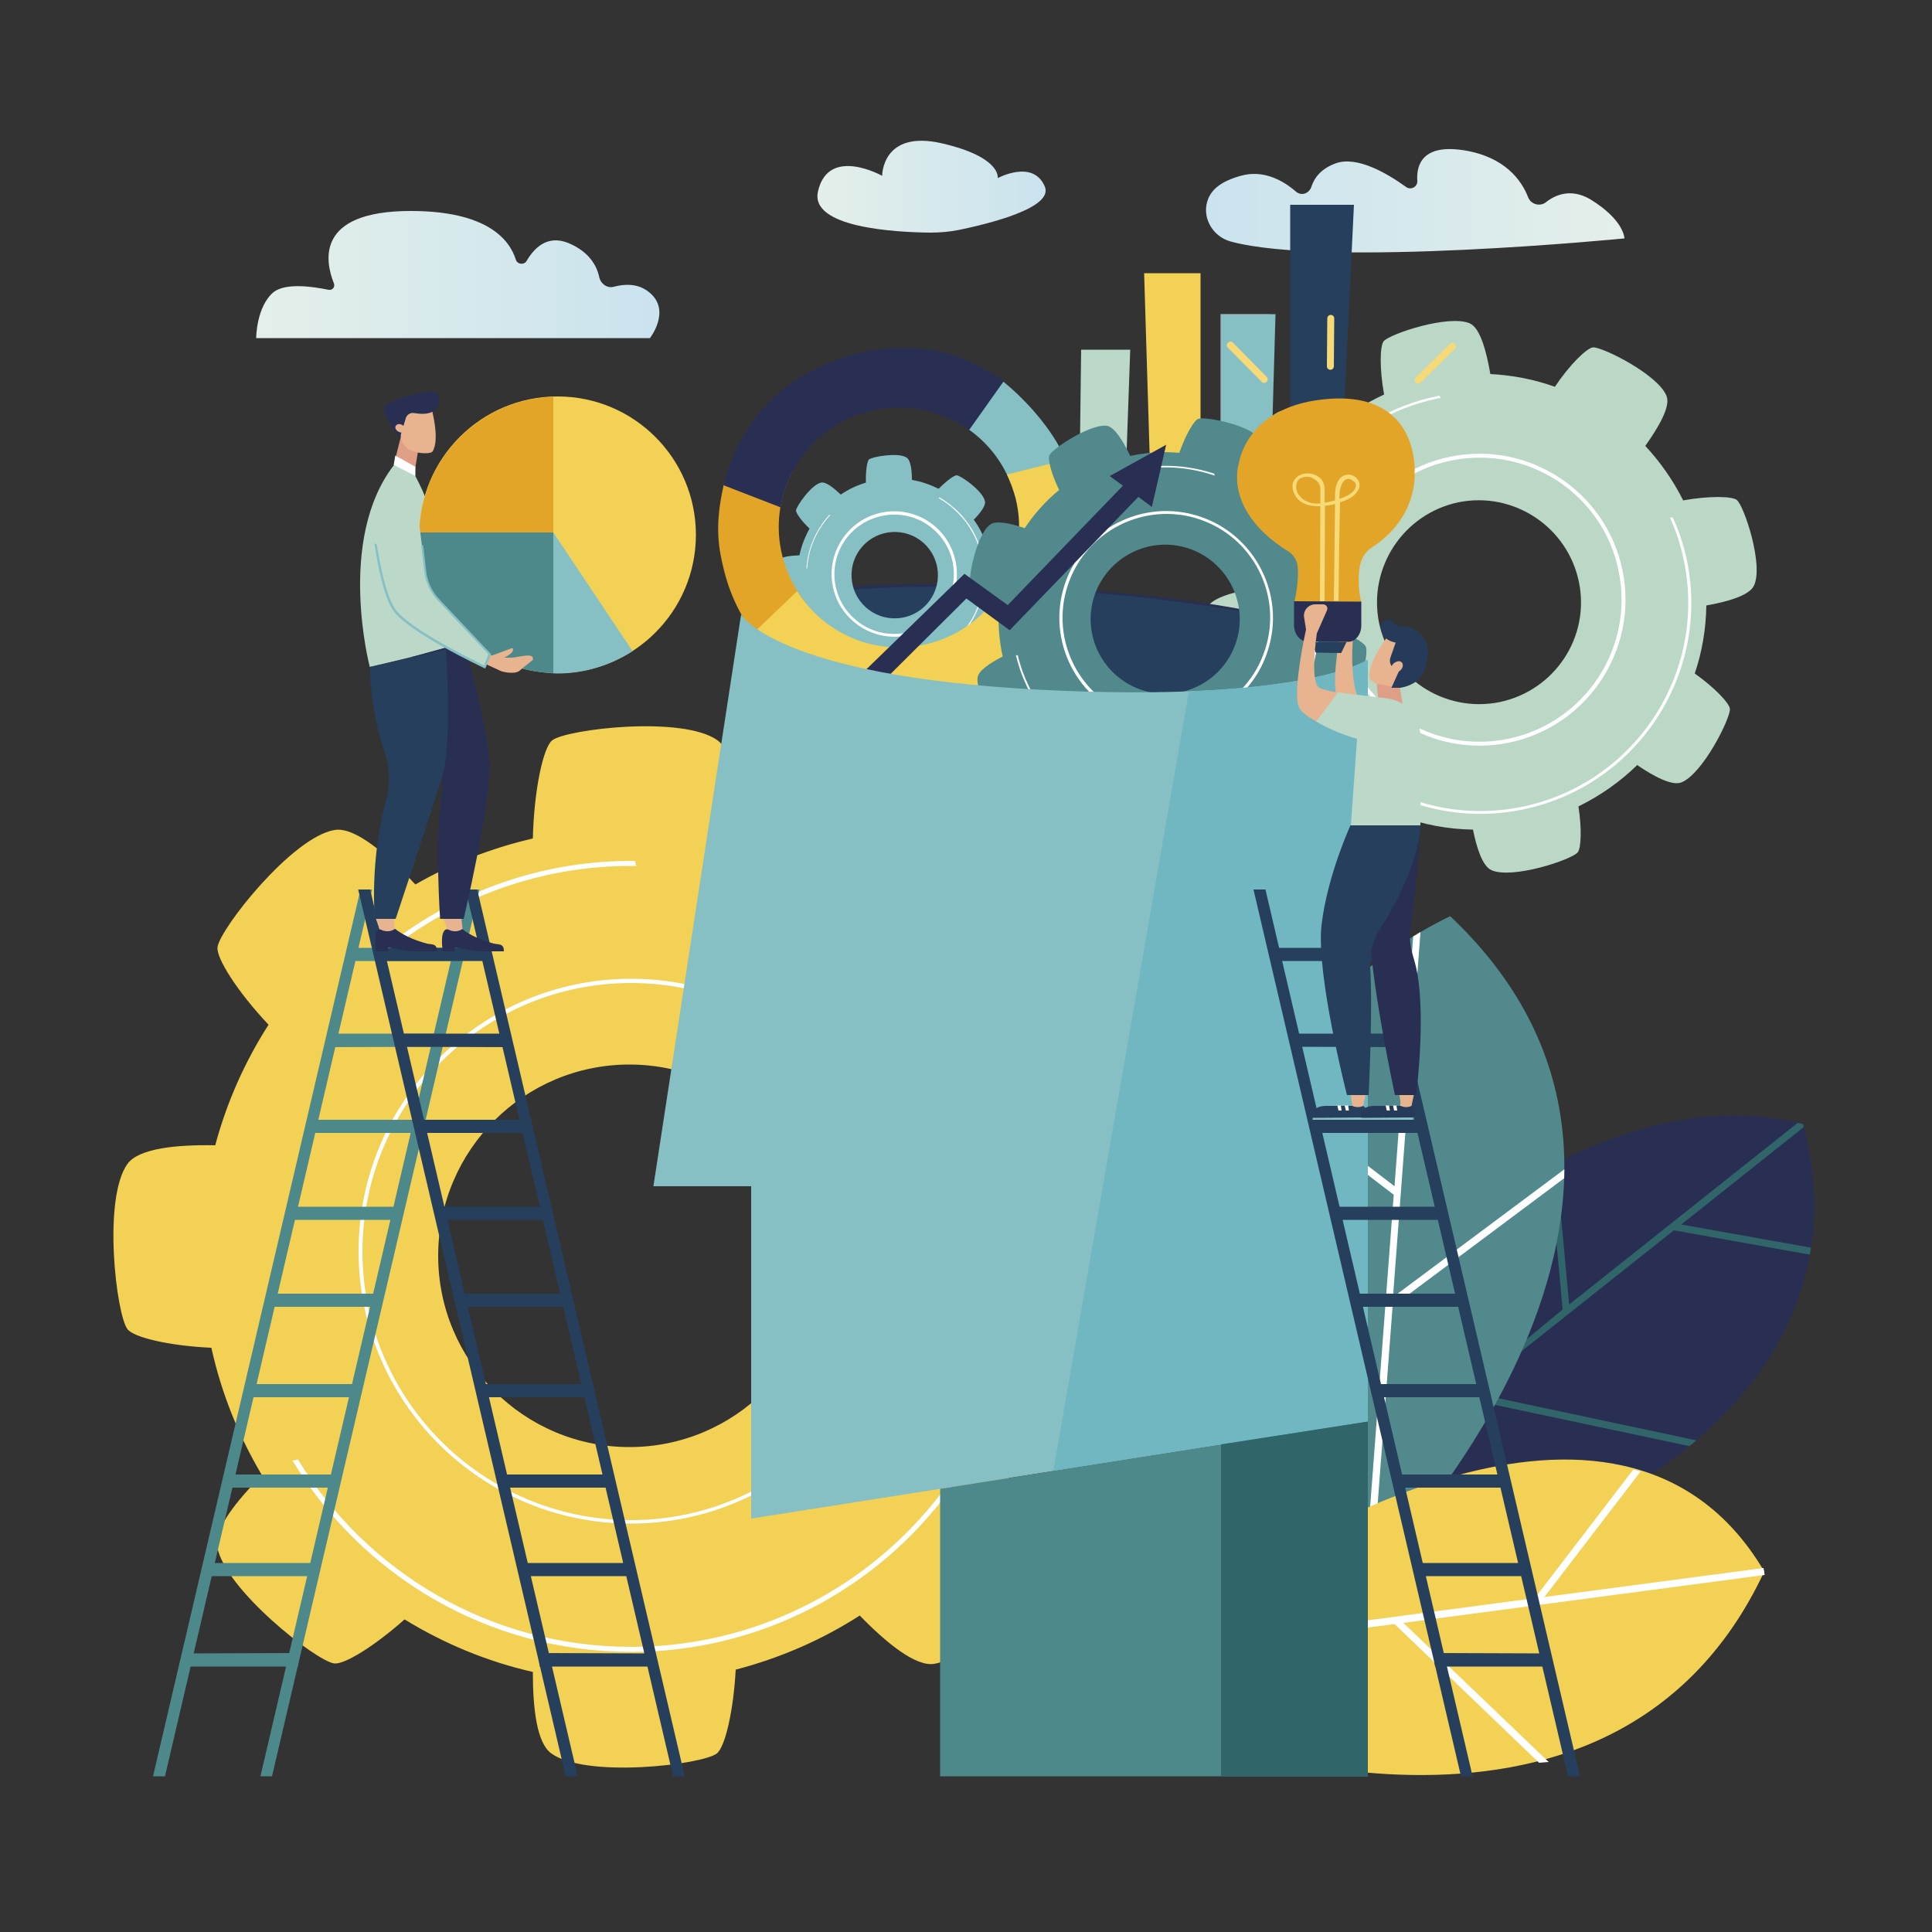 <?xml version="1.0" encoding="UTF-8"?> <!-- Generator: Adobe Illustrator 19.1.1, SVG Export Plug-In . SVG Version: 6.00 Build 0) --> <svg xmlns="http://www.w3.org/2000/svg" xmlns:xlink="http://www.w3.org/1999/xlink" id="Ñëîé_1" x="0px" y="0px" viewBox="0 0 500 500" xml:space="preserve"><rect x="0" y="0" width="500" height="500" fill="#333333" stroke="none"/> <linearGradient id="SVGID_1_" gradientUnits="userSpaceOnUse" x1="504.954" y1="52.01" x2="613.231" y2="52.01" gradientTransform="matrix(-1 0 0 1 925.372 0)"> <stop offset="0" style="stop-color:#E4EFEA"></stop> <stop offset="1" style="stop-color:#CAE3EE"></stop> </linearGradient> <path fill="url(#SVGID_1_)" d="M420.4,61.7c0,0-76.9,7.6-101.9,0.8c-4.8-1.3-7.7-6.5-5.8-11.1c1-2.4,3.3-4.5,8.4-5.9 c5.9-1.7,11.1,1.3,14.3,4.1c1.4,1.2,3.4,0.5,4-1.3c0.7-2.2,2.4-4.6,6.2-6c5.6-2.1,13.6,2.7,18.3,6.1c1.3,0.9,3-0.1,2.9-1.6 c-0.3-4.2,1.4-9.6,12.1-7.9c10.6,1.7,14.9,7.8,16.6,12.2c0.7,1.8,3,2.4,4.5,1.3c2.6-2.1,6.7-3.7,11.6-0.8 C420.4,57,420.4,61.7,420.4,61.7z"></path> <g> <path fill="#F3D154" d="M295.4,301.5c-1.8-2.3-12.9-4.8-25.5-5c-2.8-10.5-7.1-20.5-12.7-29.5c8.1-7.5,15.9-16.3,15-21.7 c-1.8-11-25.6-29.7-30.3-30.3c-3-0.4-12.8,6-22.1,15c-9-5.4-18.9-9.6-29.4-12.3c0.4-11.1-0.3-22.9-4.7-26.1c-9-6.5-39.1-2.9-42.8,0 c-2.3,1.8-4.7,12.8-5,25.4c-10.8,2.5-21,6.5-30.4,11.9c-7.3-7.8-15.7-15-20.9-14.1c-11,1.8-29.7,25.6-30.3,30.3 c-0.4,2.8,5.1,11.5,13.2,20.1c-6.1,9.5-10.8,20-13.8,31.2c-10-0.2-19.8,0.8-22.7,4.8c-6.5,9-2.9,39.1,0,42.8 c1.6,2.1,10.7,4.3,21.7,4.8c2.6,11.8,7.1,22.9,13.1,33c-6.7,6.7-12.3,13.8-11.6,18.4c1.8,11,25.6,29.7,30.3,30.3 c2.6,0.3,10.2-4.3,18.2-11.4c10.1,6.2,21.3,10.9,33.2,13.6c0,9.4,1,18.4,4.8,21.1c9,6.5,39.1,2.9,42.8,0c2.1-1.6,4.3-10.7,4.9-21.7 c11.5-3,22.3-7.7,32.1-14c6.9,7.1,14.5,13.3,19.3,12.5c11-1.8,29.7-25.6,30.3-30.3c0.4-2.8-5.2-11.6-13.3-20.3 c5.5-9.6,9.7-20,12.1-31.1c10.6,0.3,21.5-0.5,24.5-4.8C301.9,335.2,298.3,305.2,295.4,301.5z M162.9,374.5 c-27.3,0-49.5-22.2-49.5-49.5c0-27.3,22.2-49.5,49.5-49.5c27.3,0,49.5,22.2,49.5,49.5C212.4,352.3,190.2,374.5,162.9,374.5z"></path> <g> <path fill="#FFFFFF" d="M163.3,394.3c-38.9,0-70.5-31.6-70.5-70.5c0-38.8,31.6-70.5,70.5-70.5c38.8,0,70.5,31.6,70.5,70.5 C233.7,362.7,202.1,394.3,163.3,394.3z M163.3,254.4c-38.3,0-69.5,31.2-69.5,69.5c0,38.3,31.2,69.5,69.5,69.5 c38.3,0,69.5-31.2,69.5-69.5C232.7,285.6,201.6,254.4,163.3,254.4z"></path> </g> <g> <path fill="#FFFFFF" d="M263.3,303.5c-0.5-0.1-0.9-0.1-1.4-0.2c1.6,7.1,2.4,14.4,2.4,21.9c0,55.7-45.3,101-101,101 c-36.5,0-68.5-19.4-86.2-48.5c0,0,0,0,0,0c-0.5,0.1-0.9,0.2-1.4,0.3c17.9,29.7,50.5,49.5,87.6,49.5c56.4,0,102.3-45.9,102.3-102.3 C265.6,317.7,264.8,310.5,263.3,303.5z"></path> <path fill="#FFFFFF" d="M101.5,245.3c17.1-13.2,38.5-21.2,61.8-21.2c0.5,0,0.9,0,1.4,0c-0.2-0.4-0.3-0.9-0.4-1.3 c-0.3,0-0.6,0-0.9,0c-23.5,0-45.1,8-62.4,21.3C101.1,244.5,101.3,244.9,101.5,245.3z"></path> </g> </g> <g> <g> <path fill="#BBD8C7" d="M449.5,129.4c-1.2-1-7.2-1.1-13.9,0.1c-2.6-5.2-5.9-9.9-9.8-14.1c3.4-4.8,6.6-10.2,5.5-12.9 c-2.1-5.5-16.5-12.7-19-12.6c-1.6,0.1-6.1,4.5-9.9,10.2c-5.3-1.9-10.9-3-16.7-3.3c-1-5.8-2.6-11.9-5.3-13.1 c-5.4-2.4-20.7,2.7-22.3,4.6c-1,1.2-1.1,7.2,0.1,13.8c-5.4,2.5-10.3,5.7-14.6,9.5c-4.7-3.3-9.8-6.2-12.4-5.1 c-5.5,2.1-12.7,16.5-12.6,19c0.1,1.5,3.9,5.4,9,9.1c-2.2,5.6-3.5,11.6-3.8,17.8c-5.3,1-10.3,2.5-11.4,4.9 c-2.4,5.4,2.7,20.7,4.6,22.3c1.1,0.9,6,1.1,11.8,0.2c2.6,5.9,6.2,11.2,10.4,15.8c-2.8,4.2-5,8.5-4.1,10.9 c2.1,5.5,16.5,12.7,19,12.6c1.4-0.1,4.9-3.4,8.3-7.9c5.9,2.2,12.3,3.4,18.8,3.5c1,4.9,2.5,9.5,4.8,10.5c5.4,2.4,20.7-2.7,22.3-4.6 c0.9-1.1,1.1-6.1,0.2-11.9c5.7-2.8,10.8-6.4,15.2-10.7c4.4,3,9,5.4,11.4,4.5c5.5-2.1,12.7-16.5,12.6-19c-0.1-1.5-3.9-5.5-9.1-9.2 c1.9-5.6,2.9-11.5,3-17.6c5.6-1,11.1-2.6,12.3-5.1C456.5,146.3,451.4,131,449.5,129.4z M388.1,181.7c-14.3,2.9-28.2-6.3-31.2-20.5 c-2.9-14.3,6.3-28.2,20.5-31.2c14.3-2.9,28.2,6.3,31.2,20.5C411.6,164.8,402.4,178.7,388.1,181.7z"></path> </g> <g> <path fill="#FFFFFF" d="M390.5,192.2c-20.4,4.2-40.4-9-44.6-29.4c-4.2-20.4,9-40.4,29.4-44.6c20.4-4.2,40.4,9,44.6,29.4 C424.1,168,410.9,188,390.5,192.2z M375.5,119.2c-19.9,4.1-32.7,23.6-28.6,43.4c4.1,19.9,23.6,32.7,43.4,28.6 c19.9-4.1,32.7-23.6,28.6-43.4C414.9,127.9,395.4,115.1,375.5,119.2z"></path> </g> <g> <path fill="#FFFFFF" d="M432.9,133.9c-0.2,0-0.5,0-0.7,0.1c1.6,3.5,2.8,7.2,3.6,11.2c6,29.1-12.8,57.6-41.9,63.6 c-19,3.9-37.8-2.8-50.2-16.1c0,0,0,0,0,0c-0.2,0.1-0.5,0.2-0.7,0.3c12.5,13.6,31.7,20.5,51.1,16.5c29.5-6.1,48.5-34.9,42.5-64.4 C435.7,141,434.5,137.3,432.9,133.9z"></path> <path fill="#FFFFFF" d="M342.2,120.8c7.5-8.8,17.8-15.2,30-17.7c0.2,0,0.5-0.1,0.7-0.1c-0.1-0.2-0.3-0.4-0.4-0.6 c-0.2,0-0.3,0.1-0.5,0.1c-12.2,2.5-22.7,9-30.3,17.8C341.9,120.4,342.1,120.6,342.2,120.8z"></path> </g> </g> <g> <g> <defs> <path id="SVGID_2_" d="M354,337.4c0,0,56.1-60.9,112.6-46.5c18.1,67.7-54.4,99.4-54.4,99.4L324.7,407L354,337.4z"></path> </defs> <use xlink:href="#SVGID_2_" overflow="visible" fill="#292F53"></use> <clipPath id="SVGID_3_"> <use xlink:href="#SVGID_2_" overflow="visible"></use> </clipPath> <polygon clip-path="url(#SVGID_3_)" fill="#30666A" points="440.1,373 380.4,360.3 433.2,318.4 468.4,324.7 468.7,322.9 435.1,316.9 467.8,290.9 466,290 406.1,337.6 402.6,299.9 401,301.5 404.4,338.9 325,404.6 324.7,407 378.5,361.8 437.9,374.4 "></polygon> </g> <g> <g> <defs> <path id="SVGID_4_" d="M322.1,410.8c0,0-38.9-128.7,53.2-173.7c76.1,71.9-18.8,168.3-18.8,168.3L322.1,410.8z"></path> </defs> <use xlink:href="#SVGID_4_" overflow="visible" fill="#51898C"></use> <clipPath id="SVGID_5_"> <use xlink:href="#SVGID_4_" overflow="visible"></use> </clipPath> <polygon clip-path="url(#SVGID_5_)" fill="#FFFFFF" points="410.6,300.6 410.1,298.7 360.5,335.7 367.9,237.5 366.1,237.4 360.9,307 328.8,282.4 328,284.2 360.7,309.2 360.7,309.2 354.5,391.2 356.3,392.4 360.4,338.1 "></polygon> </g> <path fill="#F3D155" d="M325.9,405.2c0,0,92.8-62.8,130.7,1.5c-40.2,85.9-152.2,40.9-152.2,40.9L325.9,405.2z"></path> <g> <polygon fill="#FFFFFF" points="400.8,456 363.2,420 456.7,407.6 456.4,405.8 399.7,413.3 424.6,380.8 422.7,380.3 397.2,413.6 315.8,424.4 314.7,426.4 360.9,420.3 398.3,456.2 "></polygon> </g> </g> </g> <g> <polygon fill="#BBD8C8" points="291.1,130.1 279.3,130.1 279.8,90.5 292.5,90.5 "></polygon> <polygon fill="#F3D154" points="310.7,130.1 297.9,130.1 296.1,70.7 310.7,70.7 "></polygon> <rect x="315.9" y="81.3" fill="#CD5768" width="12.7" height="48.8"></rect> <polygon fill="#86C0C4" points="328.7,130.1 315.9,130.1 315.9,81.3 330.1,81.3 "></polygon> <polygon fill="#253F5D" points="346.7,130.1 333.9,130.1 333.9,53 350.4,53 "></polygon> </g> <g> <path fill="#292F53" d="M353.2,170.1c-0.4,7.2-37.2,22.1-82.1,19.4c-44.9-2.7-76.6-22.9-76.2-30.1s32.8-10,77.7-7.3 C317.6,154.8,353.6,162.9,353.2,170.1z"></path> <path fill="#253F5D" d="M244.2,151.8c-10.7,0-20.5,0.4-28.8,1.3c-14.5,1.5-23.2,4.2-23.4,7.4c-0.2,3.1,7.5,9.5,22.4,15.8 c9.7,4.1,30,11.3,56.6,12.9c26.6,1.6,47.5-3.1,57.6-6c15.5-4.5,24.3-9.9,24.5-13l0,0l-0.5,0c0.4-6.1-31.7-14.6-80.1-17.5 C262.7,152,253.2,151.8,244.2,151.8z"></path> </g> <g> <g> <path fill="#86C0C4" d="M247.6,123c-0.7,0-2.7,1.5-4.7,3.5c-2.2-1.1-4.5-1.9-6.9-2.3c0-2.5-0.3-5.1-1.4-5.8 c-2.1-1.4-8.9-0.2-9.7,0.5c-0.5,0.4-0.9,3.1-0.8,6c-2.3,0.7-4.5,1.7-6.5,3.1c-1.8-1.7-3.9-3.4-5.1-3.1c-2.5,0.5-6.4,6.1-6.5,7.2 c0,0.7,1.4,2.7,3.5,4.7c-1.2,2.2-2.1,4.5-2.6,6.9c-2.4,0.1-4.9,0.4-5.5,1.4c-1.4,2.1-0.2,8.9,0.5,9.7c0.4,0.5,2.7,0.9,5.4,0.8 c0.7,2.5,1.7,4.8,3.2,7c-1.5,1.7-2.9,3.5-2.6,4.6c0.5,2.5,6.1,6.4,7.2,6.5c0.6,0,2.3-1.2,4.1-2.9c2.4,1.3,4.9,2.3,7.5,2.8 c0.1,2.1,0.5,4.2,1.4,4.7c2.1,1.4,8.9,0.2,9.7-0.5c0.4-0.4,0.8-2.4,0.8-4.8c2.6-0.8,5-1.9,7.3-3.5c1.6,1.4,3.3,2.6,4.3,2.4 c2.5-0.5,6.4-6.1,6.5-7.2c0-0.6-1.2-2.3-2.9-4.1c1.2-2.4,2.1-4.9,2.5-7.5c2.2-0.1,4.4-0.4,5-1.4c1.4-2.1,0.2-8.9-0.5-9.7 c-0.4-0.5-2.7-0.9-5.4-0.8c-0.8-2.4-1.9-4.7-3.4-6.7c1.7-1.7,3.2-3.7,2.9-4.8C254.3,127,248.7,123.1,247.6,123z M239.9,156.3 c-4.1,4.6-11.2,5-15.8,0.9c-4.6-4.1-5-11.2-0.9-15.8c4.1-4.6,11.2-5,15.8-0.9C243.6,144.6,244,151.7,239.9,156.3z"></path> </g> <g> <path fill="#FFFFFF" d="M243.5,159.4c-6,6.7-16.2,7.2-22.9,1.2c-6.7-6-7.2-16.2-1.2-22.9c6-6.7,16.2-7.2,22.9-1.2 C248.9,142.5,249.5,152.8,243.5,159.4z M219.9,138.3c-5.7,6.3-5.2,16.1,1.2,21.8c6.3,5.7,16.1,5.2,21.8-1.2 c5.7-6.3,5.2-16.1-1.2-21.8C235.4,131.4,225.6,132,219.9,138.3z"></path> </g> <g> <path fill="#FFFFFF" d="M243.1,128.7c-0.1,0.1-0.2,0.1-0.2,0.2c1.4,0.8,2.8,1.8,4,2.9c9.4,8.4,10.2,22.9,1.8,32.3 c-5.5,6.1-13.6,8.6-21.2,7.2c0,0,0,0,0,0c-0.1,0.1-0.1,0.2-0.2,0.3c7.7,1.5,16-1,21.6-7.3c8.5-9.5,7.7-24.2-1.8-32.7 C245.8,130.5,244.5,129.5,243.1,128.7z"></path> <path fill="#FFFFFF" d="M208.9,147.1c0.3-4.9,2.3-9.7,5.8-13.6c0.1-0.1,0.1-0.1,0.2-0.2c-0.1,0-0.2-0.1-0.3-0.1 c0,0.1-0.1,0.1-0.1,0.2c-3.5,3.9-5.5,8.8-5.8,13.7C208.7,147.1,208.8,147.1,208.9,147.1z"></path> </g> </g> <g> <path fill="#E3A528" d="M187.4,147.7c1.9,7.7,5.7,14.5,10.7,20c1.7-5.2,5.2-9.7,10.6-11.5c-2.9-3.5-5-7.6-6.2-12.2 c-2-7.8-0.8-15.6,2.7-22.2c-0.9,0.1-1.9,0-2.8-0.2c-0.6-0.2-1.2-0.4-1.7-0.6c-1,0.7-2.1,1.5-3.1,2.2c-0.7,0.5-1.6,1.6-2.3,2 c0,0-0.1,0-0.1,0c-0.3,0.3-0.6,0.6-0.9,0.8c-2.3,2.3-4.1-0.7-7-0.5C184.9,136,185.9,141.7,187.4,147.7z"></path> <path fill="#86C0C4" d="M252.3,100.3c-0.1,0-0.2-0.1-0.4-0.1c0,0,0,0,0,0c-0.2,1-0.3,1.9-0.4,2.9c0,0.4-0.1,0.8-0.1,1.3 c0,0,0,0.1,0,0.1c-0.1,1.2-0.1,2.4-0.2,3.6c-0.1,1.1-0.3,2-0.7,2.9c4.9,3.4,8.8,8.2,11.1,14.1c3.5-1.8,7.1-2.9,11-3.7 c1.4-0.3,2.7-0.4,4-0.4c-2.9-8.4-10.4-16.9-16.9-22.2C256.8,99.9,255.4,101.5,252.3,100.3z"></path> <path fill="#F3D154" d="M260.6,122.8c0.9,1.9,1.6,3.9,2.2,6c4.2,16.7-5.9,33.6-22.6,37.8c-13.4,3.4-26.9-2.5-33.9-13.6l-11.4,10.9 c11.7,15.7,28.3,21.6,49,17.7c25-6.3,40.2-31.6,33.9-56.6c-0.5-2.1-1.2-4.1-2-6L260.6,122.8z"></path> <path fill="#292F53" d="M187.3,125.6l14.7,5.7c2.2-12.9,12.4-23.5,26.1-25.5c8.3-1.2,16.3,0.9,22.7,5.5l9-12.7 c-9.4-6.2-16.4-8.5-25.4-8.6c-6-0.1-11.9,0.9-17.5,3C201.3,98.6,191.3,109.6,187.3,125.6z"></path> </g> <g> <g> <g> <polygon fill="#4D888B" points="42.7,459.7 96.3,230.2 93.3,230.2 39.6,459.7 "></polygon> </g> <g> <polygon fill="#4D888B" points="70.4,459.7 124.1,230.2 121,230.2 67.4,459.7 "></polygon> </g> <g> <polygon fill="#4D888B" points="79.4,289.8 79.4,293.2 108.1,293.2 108.6,289.8 "></polygon> </g> <g> <polygon fill="#4D888B" points="85.3,267.5 85.3,271 114.1,270.9 114.6,267.5 "></polygon> </g> <g> <polygon fill="#4D888B" points="90.2,245.3 90.2,248.7 119,248.7 119.5,245.3 "></polygon> </g> <g> <polygon fill="#4D888B" points="74.2,312.3 74.2,315.7 102.9,315.7 103.4,312.3 "></polygon> </g> <g> <polygon fill="#4D888B" points="69.2,334.8 69.2,338.2 98,338.2 98.5,334.8 "></polygon> </g> <g> <polygon fill="#4D888B" points="64.2,358.2 63,361.6 91.7,361.6 92.2,358.2 "></polygon> </g> <g> <polygon fill="#4D888B" points="58.8,381.6 57.6,385 86.4,385 86.8,381.6 "></polygon> </g> <g> <polygon fill="#4D888B" points="53.7,404.5 52.5,407.9 81.3,407.9 81.8,404.5 "></polygon> </g> <g> <polygon fill="#4D888B" points="49.5,427.9 48.4,431.3 77.1,431.3 77.6,427.8 "></polygon> </g> </g> <g> <g> <polygon fill="#253F5D" points="174.2,459.7 120.5,230.2 123.5,230.2 177.2,459.7 "></polygon> </g> <g> <polygon fill="#253F5D" points="146.4,459.7 92.7,230.2 95.8,230.2 149.5,459.7 "></polygon> </g> <g> <polygon fill="#253F5D" points="137.5,289.8 137.5,293.2 108.7,293.2 108.2,289.8 "></polygon> </g> <g> <polygon fill="#253F5D" points="131.5,267.5 131.5,271 102.8,270.9 102.3,267.5 "></polygon> </g> <g> <polygon fill="#253F5D" points="126.6,245.3 126.6,248.7 97.8,248.7 97.3,245.3 "></polygon> </g> <g> <polygon fill="#253F5D" points="142.7,312.3 142.7,315.7 113.9,315.7 113.4,312.3 "></polygon> </g> <g> <polygon fill="#253F5D" points="147.6,334.8 147.6,338.2 118.8,338.2 118.4,334.8 "></polygon> </g> <g> <polygon fill="#253F5D" points="152.7,358.2 153.8,361.6 125.1,361.6 124.6,358.2 "></polygon> </g> <g> <polygon fill="#253F5D" points="158.1,381.6 159.2,385 130.5,385 130,381.6 "></polygon> </g> <g> <polygon fill="#253F5D" points="163.1,404.5 164.3,407.9 135.5,407.9 135,404.5 "></polygon> </g> <g> <polygon fill="#253F5D" points="167.3,427.9 168.5,431.3 139.7,431.3 139.2,427.8 "></polygon> </g> </g> </g> <g> <g> <path fill="#51898C" d="M353.5,167.4c-0.4-1.1-4.2-3.3-8.9-4.9c0.2-4.2-0.2-8.4-1.2-12.5c3.9-1.8,7.9-4.1,8.2-6.2 c0.6-4.3-5.9-14.1-7.6-14.9c-1.1-0.5-5.5,0.7-10,2.9c-2.7-3.1-5.9-5.8-9.4-8.1c1.5-4.1,2.6-8.5,1.4-10.2 c-2.6-3.5-14.1-5.8-15.9-5.1c-1.1,0.4-3.3,4.2-4.9,8.8c-4.3-0.4-8.6-0.1-12.7,0.8c-1.8-3.8-4-7.4-6-7.8 c-4.3-0.6-14.1,5.9-14.9,7.6c-0.5,1,0.5,4.9,2.5,9c-3.4,2.8-6.4,6.1-8.9,9.9c-3.7-1.3-7.5-2.1-9-0.9c-3.5,2.6-5.8,14.1-5.1,15.9 c0.3,1,3.5,2.9,7.5,4.4c-0.4,4.7-0.1,9.3,0.9,13.8c-3.3,1.7-6.2,3.6-6.5,5.4c-0.6,4.3,5.9,14.1,7.6,14.9c0.9,0.4,4.3-0.4,8.1-2 c3,3.5,6.6,6.6,10.7,9c-1.1,3.5-1.8,6.9-0.7,8.4c2.6,3.5,14.1,5.8,15.9,5.1c1-0.4,2.9-3.5,4.4-7.5c4.6,0.3,9.2-0.2,13.6-1.3 c1.7,3.5,3.8,6.7,5.7,7c4.3,0.6,14.1-5.9,14.9-7.6c0.5-1-0.5-4.9-2.5-9.1c3.2-2.9,6-6.3,8.2-10.1c3.9,1.4,8,2.4,9.7,1.2 C351.9,180.7,354.2,169.1,353.5,167.4z M295.6,178.6c-10.1-3.3-15.7-14.2-12.4-24.3c3.3-10.1,14.2-15.7,24.3-12.4 c10.1,3.3,15.7,14.2,12.4,24.3C316.6,176.3,305.8,181.9,295.6,178.6z"></path> </g> <g> <path fill="#FFFFFF" d="M301.8,187.5c-2.8,0-5.7-0.4-8.5-1.3c-14.5-4.7-22.5-20.3-17.8-34.8c4.7-14.5,20.3-22.5,34.8-17.8 c14.5,4.7,22.5,20.3,17.8,34.8l0,0C324.4,180.1,313.5,187.5,301.8,187.5z M301.9,133c-11.3,0-21.9,7.2-25.6,18.6 c-4.6,14.1,3.2,29.3,17.3,33.8c14.1,4.6,29.3-3.2,33.8-17.3l0.4,0.1l-0.4-0.1c4.6-14.1-3.2-29.3-17.3-33.8 C307.4,133.4,304.6,133,301.9,133z"></path> </g> <g> <path fill="#FFFFFF" d="M341.4,164.3c-0.2-0.1-0.3-0.2-0.5-0.2c-0.3,2.8-0.8,5.6-1.7,8.4c-6.7,20.7-28.9,32-49.6,25.4 c-13.5-4.4-23.1-15.4-26.2-28.3c0,0,0,0,0,0c-0.2,0-0.4,0-0.5-0.1c3.1,13.2,12.8,24.4,26.6,28.9c20.9,6.8,43.4-4.8,50.2-25.7 C340.5,169.9,341.1,167.1,341.4,164.3z"></path> <path fill="#FFFFFF" d="M288.4,123.3c7.9-2.9,16.8-3.2,25.4-0.4c0.2,0.1,0.3,0.1,0.5,0.2c0-0.2,0-0.4,0-0.5 c-0.1,0-0.2-0.1-0.3-0.1c-8.7-2.8-17.7-2.5-25.7,0.4C288.3,123,288.3,123.2,288.4,123.3z"></path> </g> </g> <g> <g> <polygon fill="#292F53" points="287.2,123.2 290.6,125.7 260.8,156.6 249.6,148.5 211.7,185.4 213.3,191.5 250.1,154.9 261.3,163.1 294.6,128.6 298.1,131.2 301.8,115.1 "></polygon> </g> </g> <path fill="#86C0C4" d="M354,170.7v197.2L194.4,393v-86h-25.3l22.7-148c0,0,8.7,15.9,77.3,19.5C337.6,182,354,170.7,354,170.7z"></path> <path fill="#70B7C1" d="M307.7,178.9l-35.1,201.8l81.4-12.8V170.7C354,170.7,344.2,177.5,307.7,178.9z"></path> <polygon fill="#4D888B" points="243.3,385.3 243.3,459.7 354,459.7 354,367.9 "></polygon> <polygon fill="#30666A" points="316,373.8 316,459.7 354,459.7 354,367.9 "></polygon> <g> <g> <polygon fill="#253F5D" points="405.8,459.7 352.1,230.2 355.2,230.2 408.9,459.7 "></polygon> </g> <g> <polygon fill="#253F5D" points="378.1,459.7 324.4,230.2 327.5,230.2 381.1,459.7 "></polygon> </g> <g> <polygon fill="#253F5D" points="369.1,289.8 369.1,293.2 340.4,293.2 339.9,289.8 "></polygon> </g> <g> <polygon fill="#253F5D" points="363.2,267.5 363.2,271 334.4,270.9 333.9,267.5 "></polygon> </g> <g> <polygon fill="#253F5D" points="358.2,245.3 358.2,248.7 329.5,248.7 329,245.3 "></polygon> </g> <g> <polygon fill="#253F5D" points="374.3,312.3 374.3,315.7 345.6,315.7 345.1,312.3 "></polygon> </g> <g> <polygon fill="#253F5D" points="379.3,334.8 379.3,338.2 350.5,338.2 350,334.8 "></polygon> </g> <g> <polygon fill="#253F5D" points="384.3,358.2 385.5,361.6 356.8,361.6 356.3,358.2 "></polygon> </g> <g> <polygon fill="#253F5D" points="389.7,381.6 390.9,385 362.1,385 361.7,381.6 "></polygon> </g> <g> <polygon fill="#253F5D" points="394.8,404.5 395.9,407.9 367.2,407.9 366.7,404.5 "></polygon> </g> <g> <polygon fill="#253F5D" points="399,427.9 400.1,431.3 371.4,431.3 370.9,427.8 "></polygon> </g> </g> <g> <g> <path fill="#292F53" d="M119.6,240.4c0,0,2.5,2.3,8.2,3.8c1.3,0.3,2.6-0.1,2.6,2c-2.7,0-6.9,0-6.9,0l-5.8-1v1h-3.1 c0,0-0.9-5.1,0.9-5.7C117.3,240.4,119.6,240.4,119.6,240.4z"></path> <path fill="#E7B48F" d="M119.3,236.7l0.4,3.7l0,0c-1.1,0.8-2.6,0.8-3.8,0.1l-0.2-0.1l-1.3-3.7H119.3z"></path> </g> <g> <path fill="#292F53" d="M102.3,240.4c0,0,2.5,2.3,8.2,3.8c1.3,0.3,2.6-0.1,2.6,2c-2.7,0-6.9,0-6.9,0l-5.8-1v1h-3.1 c0,0-0.9-5.1,0.9-5.7C100,240.4,102.3,240.4,102.3,240.4z"></path> <path fill="#E7B48F" d="M101.9,236.7l0.3,3.7l0,0c-1.1,0.8-2.6,0.8-3.8,0.1l-0.2-0.1l-1.3-3.7H101.9z"></path> </g> <g> <polygon fill="#DF9F86" points="108.2,116.7 107.2,122.7 101.9,120.3 103.7,113.2 "></polygon> <g> <path fill="#E7B48F" d="M110.1,117.3c0.7,0,1.4-0.1,1.8-0.4c2.1-3.1-0.3-11.5-0.3-11.5l-3.4-1.4l-4.3,2.7l-0.2,5.6 c-0.1,1.5,0.7,2.9,1.9,3.9l0,0C106.9,116.9,108.5,117.3,110.1,117.3z"></path> </g> <path fill="#292F53" d="M105,108.3c0.2-0.9,1.2-1.6,2.1-1.4c0.7,0.1,1.5,0.2,2.3,0.2c1.9,0,4.3-0.8,4.3-3.7s-3.6-1.9-3.6-1.9 s-7.4,1.1-10.3,3.3c-1.4,1,0.9,4.3,1.8,5.9c0.5,0.9,1.1,1.8,1.9,2.5l0,0L105,108.3z"></path> <path fill="#E7B48F" d="M102.6,110c0.4-0.4,1.2-0.3,1.8,0.2c0.6,0.5,0.7,1.2,0.2,1.5c-0.4,0.4-1.2,0.3-1.8-0.2 C102.3,111.1,102.1,110.4,102.6,110z"></path> </g> <path fill="#BBD8C8" d="M107.2,122.7c0,0,8,13.1,12.8,43.6c-9.6,3-24.3,6.3-24.3,6.3s-8.7-33,6.3-52.3 C105,120.3,107.2,122.7,107.2,122.7z"></path> <path fill="#292F53" d="M120,166.3c0,0,6.7,22.5,6.7,32.6c0,10.2-6.7,38.9-6.7,38.9h-6.1c0,0-1.4-20.1,0.3-31.3 c0.5-3.3,0.3-6.7-0.7-9.9c-3.3-11.3-6.8-26.6-6.8-26.6L120,166.3z"></path> <path fill="#253F5D" d="M115.4,168.1c0,0,1.7,24.4-1,33.2c-2.8,8.8-12,36.5-12,36.5h-5.4c0,0-1.4-15.1,3-31.1 c1.1-3.9,0.9-8-0.4-11.8c-4.2-12.5-3.8-22.3-3.8-22.3L115.4,168.1z"></path> <polygon fill="#FFFFFF" points="107.5,120.8 102.3,117.9 101.9,120.3 107.5,123.2 "></polygon> <g> <circle fill="#F3D154" cx="144.3" cy="138.4" r="35.8"></circle> <path fill="#86C0C4" d="M143.2,137.8l20.5,30.7c-5.6,3.6-12.3,5.8-19.4,5.8c-19.8,0-35.8-36.3-35.8-36.5H143.2z"></path> <path fill="#4D888B" d="M143.2,136.9v37.3c-19.3-0.6-34.7-16.3-34.7-35.8c0-0.5,0-1,0-1.6H143.2z"></path> <path fill="#E3A528" d="M108.5,137.8c0.4-19.1,15.7-34.5,34.7-35.1v35.1H108.5z"></path> </g> <g> <path fill="#E7B48F" d="M128.9,169.7c0.3,0.2,1.2,0.6,3.5,0.5c2-0.1,6-1.5,5.5,0.6c-1.7,1.3-3.6,2.9-3.6,2.9 c-1.1,0.7-3.3,0.4-4.6,0l-3.9-1.8c0,0-0.6-2-0.6-2.1l0.8-0.4C126.8,169.7,127.9,169.7,128.9,169.7z"></path> <path fill="#E7B48F" d="M129.7,170.5c0,0,0.1,0.1,0.2,0.2c-0.2,0.1-0.5,0.3-0.7,0.4c-1,0.2-2,0.4-3.1,0.5c0-0.6,0-1.4,0-1.5 l6.5-2.4c0,0,0.6,0.6-0.5,1.5C131,170.1,129.7,170.5,129.7,170.5z"></path> </g> <path fill="#BBD8C8" d="M108.2,133.2l1.8,14.6c0.3,2.8,1.6,5.5,3.5,7.5l13.2,14l-1.3,3.3c0,0-19.8-9.3-23.5-14.9 c-3.6-5.5-5.5-22.4-5.5-22.4L108.2,133.2z"></path> <g> <path fill="#86C0C4" d="M97.5,140.9c0.9,5.4,2.4,13.2,4.7,16.6c3.3,5.1,20.8,13.6,23.1,14.7l1.1-2.9l-13-13.8 c-2-2.1-3.3-4.8-3.6-7.7l-0.8-6.5c0.2-0.1,0.3-0.2,0.5-0.3l0.8,6.8c0.3,2.8,1.5,5.3,3.5,7.4l13.2,14l0.1,0.1l-1.5,3.7l-0.3-0.1 c-0.8-0.4-19.9-9.4-23.6-15c-2.4-3.6-4-11.8-4.8-17.3C97.1,140.7,97.3,140.8,97.5,140.9z"></path> </g> </g> <g> <g> <path fill="#E7B48F" d="M351,160.7l-0.2,0.1c-0.6,0.3-1.3,0.3-1.9,0.1l-0.1,0c-1-0.3-1.8-1.1-2.1-2.2l0,0 c-0.1-0.5,0.3-0.9,0.7-0.8l1.2,0.3c0.5,0.1,0.9,0.4,1.2,0.8L351,160.7z"></path> <path fill="#E7B48F" d="M350.2,164.6c0,0-1,9.4,1,15.4c-0.9,0.8-4.3,4.5-5.4-0.3c-1.1-4.7,1.2-16.8,1.2-16.8L350.2,164.6z"></path> <g> <path fill="#253F5D" d="M352.8,286.2l-9.9,0c-1.3,0.1-2.8,0.5-3,1.6c0,0-0.2,0.8-0.1,1.5c0.3,0.4,13.4-0.1,13.4-0.1l0.1,0 C354.6,287.5,352.8,286.2,352.8,286.2z"></path> <polygon fill="#86C0C4" points="339.7,289.3 353.2,289.2 353.1,289.8 339.7,289.8 "></polygon> <g> <polygon fill="#FFFFFF" points="348.9,286.1 348,286.1 348.3,287.4 349.1,287.4 "></polygon> </g> <g> <polygon fill="#FFFFFF" points="347,286.1 346.1,286.1 346.4,287.4 347.2,287.4 "></polygon> </g> <path fill="#E7B48F" d="M353.5,282.9l-0.7,3.3l0,0c-0.8,0.4-1.8,0.4-2.6,0.1l-0.2-0.1l-0.5-3.3H353.5z"></path> </g> <g> <path fill="#263A5A" d="M365.3,286.2l-9.9,0c-1.3,0.1-2.8,0.5-3,1.6c0,0-0.2,0.8-0.1,1.5c0.3,0.4,13.4-0.1,13.4-0.1l0.1,0 C367.1,287.5,365.3,286.2,365.3,286.2z"></path> <polygon fill="#86C0C4" points="352.3,289.3 365.7,289.2 365.6,289.8 352.3,289.8 "></polygon> <g> <polygon fill="#FFFFFF" points="361.4,286.1 360.5,286.1 360.8,287.4 361.6,287.4 "></polygon> </g> <g> <polygon fill="#FFFFFF" points="359.5,286.1 358.6,286.1 358.9,287.4 359.7,287.4 "></polygon> </g> <path fill="#E7B48F" d="M366,282.9l-0.7,3.3l0,0c-0.8,0.4-1.8,0.4-2.6,0.1l-0.1-0.1l-0.5-3.3H366z"></path> </g> <g> <path fill="#E7B48F" d="M360.5,162.9l8.1,5.3l-2.5,6.4c0,0.1-0.1,0.2-0.1,0.3c-0.2,0-0.4,0-0.5,0c0,0-0.1,0-0.1,0 c0,0-0.1,0-0.1,0c-2.2,0-4,1.3-5.2,3.1c-1.3-0.1-2.6-0.4-3.8-1c-0.8-0.4-1.5-0.9-1.8-1.4C353.6,171.1,360.5,162.9,360.5,162.9z"></path> </g> <polygon fill="#DF9F86" points="362.3,178 363,182.4 356.8,182.4 356.3,177 "></polygon> <path fill="#263A5A" d="M360.1,178l1.9-4.2l-1.2-0.8c-0.9-0.6-1.3-1.7-1-2.7l1.4-4c0,0-3.9-0.5-3.8-4.1c0-1.9,2.6-1.9,2.6-1.9 s0.8,1.7,3.1,1.9c1-0.1,3.8,0.2,5.7,3.5c1.3,2.2,0.7,5.7-0.4,8.3c-1,2.3-3.5,3.6-6,4H360.1z"></path> <path fill="#292F53" d="M367.6,213.6c0,0-0.8,15-2.6,26.8c-0.4,2.7,0.2,5.5,1,8.1c3.5,11.7,0.5,34.9,0.5,34.9h-5.5 c0,0-6.8-31.8-6.4-43.4c0.4-12-3.1-16.3-3.1-16.3l3.8-10.1H367.6z"></path> <path fill="#E7B48F" d="M363,171.8c0.2,0.7-0.2,1.5-1,2c-0.8,0.4-1.6,0.2-1.9-0.4c-0.2-0.7,0.2-1.6,1-2 C361.9,170.9,362.8,171.1,363,171.8z"></path> <path fill="#253F5D" d="M367.6,213.6c0,0,0.2,10.1-10.5,26.9c-1.8,2.9-2.7,6.2-2.5,9.6c0.7,11.8-0.4,33.3-0.4,33.3h-5.6 c0,0-8-31-6.6-43.9c1.5-12.9,7.5-25.9,7.5-25.9H367.6z"></path> </g> <g> <g> <path fill="#E3A528" d="M352.3,155.8l-17.3-0.1c0,0,1.3-5.3,0.8-9.3c-0.2-1.5-1.1-2.9-2.4-3.7c-17-10.6-12.8-22.7-12.8-22.7 s1.8-15.4,23.7-16.8c23.3-1.5,21.8,19.2,21.8,19.2s1,11.5-11.1,19.3c-1.7,1.1-2.8,3-3.1,5C351.1,151.7,352.3,155.8,352.3,155.8z"></path> <path fill="#292F53" d="M334.9,155.6l0,6.2c0,2.3,1.5,4.2,3.4,4.2l10.6,0.1c1.9,0,3.4-1.9,3.4-4.2l0-6.2L334.9,155.6z"></path> <polygon fill="#253F5D" points="339.4,166.1 340.5,168.9 347.1,169 348.5,166.1 "></polygon> <g> <path fill="#F6DA77" d="M341,131c0.2,0,0.5,0,0.7,0l-0.1,24.6l1.2,0l0.1-24.7c0.8-0.1,1.7-0.2,2.6-0.5c0,0.5,0,0.9,0,1.3 c0,2.7-0.1,5.4-0.1,8.1c-0.1,5.2-0.1,10.4-0.2,15.7l1.2,0c0.1-8.5,0.2-17,0.4-25.5c1.5-0.5,2.9-1.1,3.8-2c4-3.8-2.8-8-4.7-2.6 c-0.4,1.2-0.4,2.7-0.4,4.1c-0.8,0.2-1.8,0.5-2.7,0.6c0,0,0-2.3,0-3.7c0-0.8-0.3-1.6-0.8-2.3c-3-3.4-9.5-1-6.9,3.9 C336.1,130.2,338.7,131,341,131z M346.7,127.4c0-0.6,0.9-5.3,3.8-2.7c0.3,0.3,0.5,0.7,0.4,1.1c-0.2,1.7-2.6,2.8-4.3,3.3 C346.7,128.6,346.7,128,346.7,127.4z M336.5,123.8c2-1,3.6,0,4.4,0.8c0.5,0.5,0.8,1.2,0.8,1.9l0,3.8c-2.2,0.2-4.3-0.4-5.7-2.4 C335.1,126.5,335.3,124.5,336.5,123.8z"></path> </g> </g> <g> <path fill="#F6DA77" d="M366.4,99c-0.4-0.4-0.4-0.9,0-1.3l8.8-8.7c0.4-0.4,0.9-0.4,1.3,0c0.4,0.4,0.4,0.9,0,1.3l-8.8,8.7 C367.3,99.4,366.7,99.4,366.4,99z"></path> </g> <g> <path fill="#F6DA77" d="M327.8,98.8c0.4-0.4,0.4-0.9,0-1.3l-8.7-8.8c-0.4-0.4-0.9-0.4-1.3,0c-0.4,0.4-0.4,0.9,0,1.3l8.7,8.8 C326.8,99.2,327.4,99.2,327.8,98.8z"></path> </g> <g> <path fill="#F6DA77" d="M344.3,95.7c-0.5,0-0.9-0.4-0.9-0.9l0.1-12.4c0-0.5,0.4-0.9,0.9-0.9c0.5,0,0.9,0.4,0.9,0.9l-0.1,12.4 C345.2,95.3,344.8,95.7,344.3,95.7z"></path> </g> </g> <path fill="#E7B48F" d="M346.1,189c0,0-7.4-2.4-9.7-5.5c-2.3-3.2,1.6-20.6,1.6-20.6l-0.5-3.1c-0.3-1.8,1.1-3.4,2.9-3.4l2,0 c0.8,0,1.4,0.8,1,1.6l-2.6,5.9c0,0-2,13.2,0.8,14.2c3.3,1.2,7,1.4,7,1.4L346.1,189z"></path> <path fill="#BBD8C8" d="M349.6,213.6h18v-23.1c0-5.1-3.9-9.3-8.9-9.8l-12.5-1.5c0,0-1.5,2.3-5.6,7.5c4.9,3,10.6,4.5,10.6,4.5 L349.6,213.6z"></path> </g> <linearGradient id="SVGID_6_" gradientUnits="userSpaceOnUse" x1="66.308" y1="71.128" x2="170.624" y2="71.128"> <stop offset="0" style="stop-color:#E4EFEA"></stop> <stop offset="1" style="stop-color:#CAE3EE"></stop> </linearGradient> <path fill="url(#SVGID_6_)" d="M66.3,87.5h101.9c0,0,5.5-7,0-11.7c-3-2.6-6.6-2.3-9.3-1.6c-1.7,0.5-3.4-0.7-3.8-2.4 c-0.6-2.9-2.5-6.6-8-8.9c-5.4-2.2-8.8,1.2-10.8,4.6c-0.6,1.1-2.4,1-2.8-0.3c-1.7-5.4-7.7-12.6-27.2-12.6 c-24.9,0-22.1,13.2-19.9,18.7c0.4,1-0.4,1.9-1.4,1.7c-3.8-0.8-11-1.9-14.2,0.6C66.3,79.4,66.3,87.5,66.3,87.5z"></path> <linearGradient id="SVGID_7_" gradientUnits="userSpaceOnUse" x1="211.528" y1="48.231" x2="270.559" y2="48.231"> <stop offset="0" style="stop-color:#E4EFEA"></stop> <stop offset="1" style="stop-color:#CAE3EE"></stop> </linearGradient> <path fill="url(#SVGID_7_)" d="M211.7,49.5c-2.2,9.4,19.9,10.6,29,10.7c2.5,0,5-0.2,7.5-0.7c7.7-1.6,24.5-5.7,22.2-11.2 c-3-7.2-12.2-2.2-12.2-2.2s1.1-5.4-14.4-9c-15.6-3.6-15.5,8.4-15.5,8.4S214.4,37.7,211.7,49.5z"></path> </svg> 